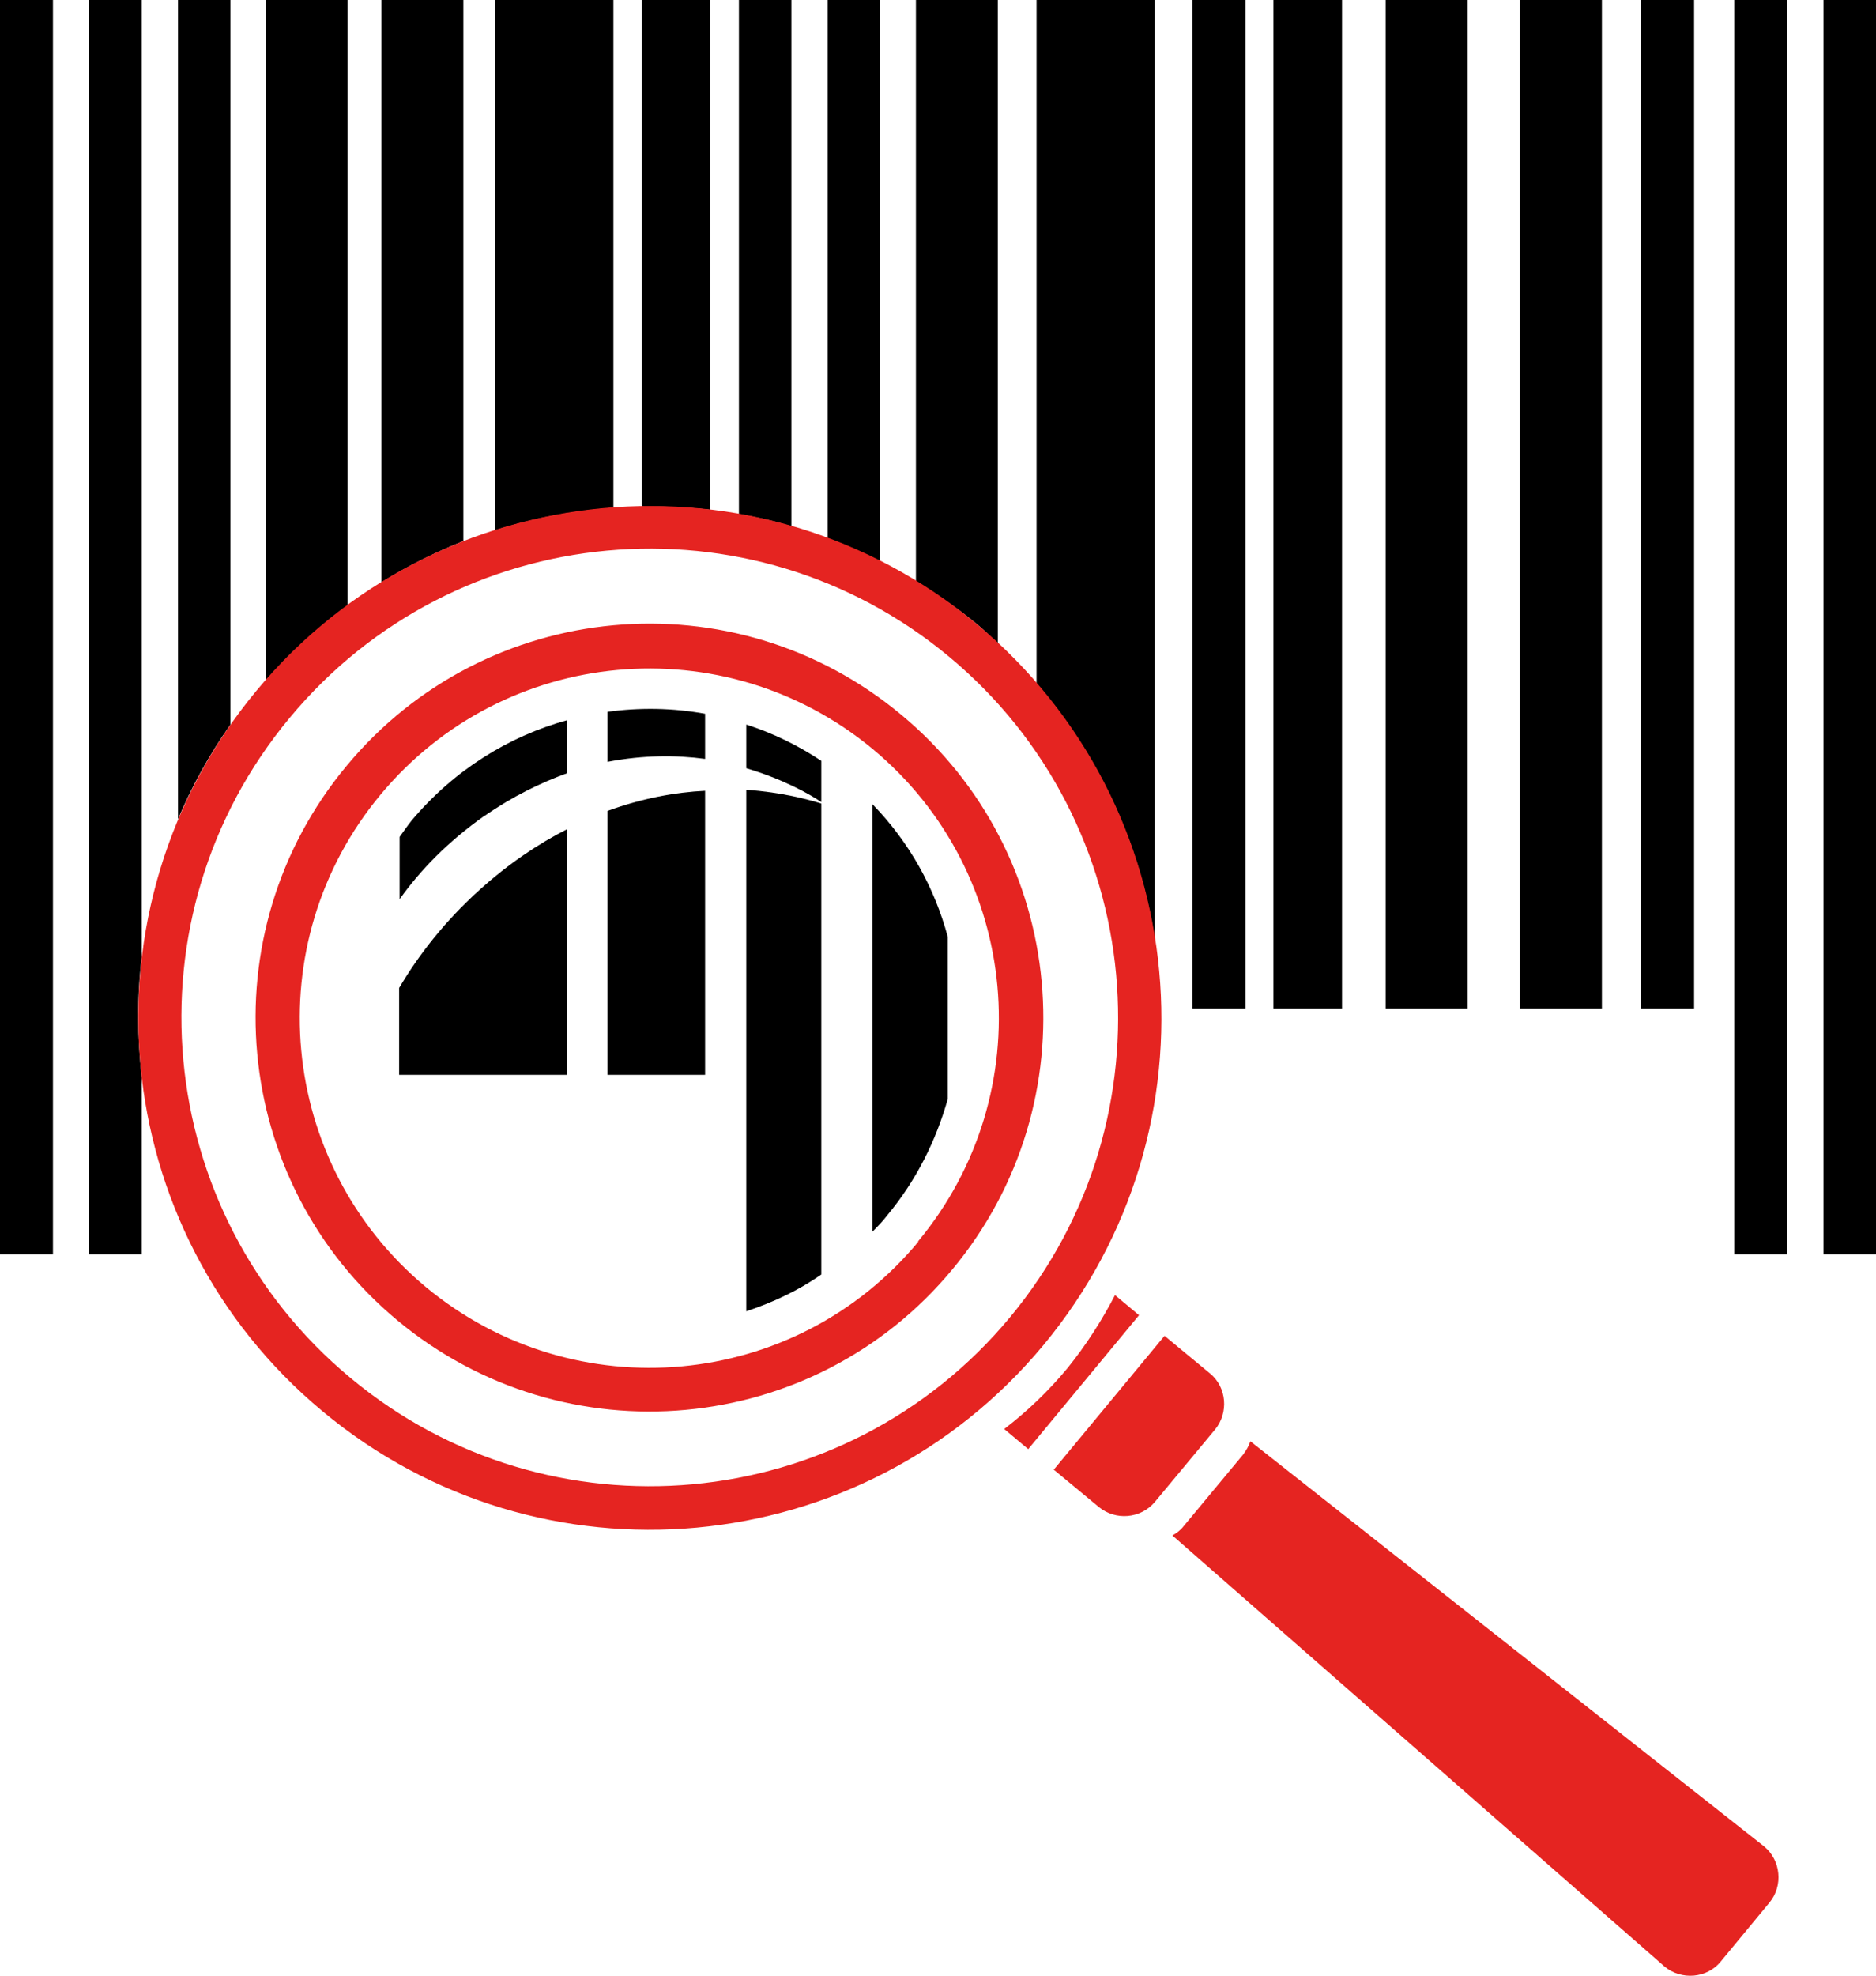 <svg xmlns="http://www.w3.org/2000/svg" id="Ebene_2" data-name="Ebene 2" viewBox="0 0 38.26 40.28"><defs><style>      .cls-1, .cls-2 {        stroke-width: 0px;      }      .cls-2 {        fill: #e52421;      }    </style></defs><g id="Layer_1" data-name="Layer 1"><g><g><path class="cls-1" d="m12.51,10.35V0h-2.41v10.81c.78-.25,1.6-.4,2.41-.46Z"></path><path class="cls-1" d="m4.7,14.76V0h-1.07v16.7c.28-.67.64-1.32,1.07-1.93Z"></path><path class="cls-1" d="m7.09,12.34V0h-1.67v13.87c.51-.58,1.07-1.09,1.67-1.53Z"></path><path class="cls-1" d="m9.45,11.03V0h-1.67v11.87c.53-.33,1.09-.61,1.67-.84Z"></path><path class="cls-1" d="m19.92,12.72c.16.13.29.27.43.4V0h-1.67v11.85c.42.26.84.54,1.24.87Z"></path><path class="cls-1" d="m23.55,19.15V0h-2.41v13.94c1.31,1.51,2.12,3.32,2.41,5.21Z"></path><path class="cls-1" d="m17.95,11.45V0h-1.07v10.98c.37.14.72.29,1.07.47Z"></path><path class="cls-1" d="m16.14,10.73V0h-1.07v10.48c.36.06.72.14,1.07.25Z"></path><path class="cls-1" d="m14.48,10.39V0h-1.39v10.32c.46,0,.93.02,1.39.07Z"></path><rect class="cls-1" x="33.47" width="1.08" height="20.56"></rect><rect class="cls-1" x="31" width="1.67" height="20.56"></rect><rect class="cls-1" x="35.37" width="1.08" height="25.57"></rect><rect class="cls-1" x="37.19" width="1.07" height="25.57"></rect><rect class="cls-1" x="25.97" width="1.4" height="20.56"></rect><rect class="cls-1" x="28.26" width="1.67" height="20.56"></rect><rect class="cls-1" x="24.32" width="1.08" height="20.56"></rect><path class="cls-1" d="m2.89,19.51V0h-1.08v25.57h1.08v-3.6c-.09-.82-.1-1.64,0-2.46Z"></path><rect class="cls-1" width="1.08" height="25.57"></rect></g><path class="cls-2" d="m19.92,12.72c-4.43-3.68-11.01-3.07-14.69,1.36-3.68,4.43-3.08,11.01,1.35,14.69,4.43,3.69,11.02,3.08,14.7-1.35,3.68-4.43,3.07-11.01-1.36-14.7Zm.68,14.13c-3.37,4.06-9.4,4.61-13.45,1.24-4.06-3.37-4.62-9.4-1.24-13.46,3.37-4.06,9.4-4.61,13.45-1.24,4.05,3.37,4.61,9.4,1.24,13.46Z"></path><path class="cls-2" d="m18.38,14.57c-3.41-2.84-8.48-2.37-11.31,1.04-2.84,3.41-2.37,8.48,1.04,11.31,3.41,2.83,8.48,2.37,11.31-1.04,2.84-3.41,2.37-8.48-1.04-11.31Zm.35,10.74c-2.51,3.03-7.01,3.44-10.04.93-3.03-2.52-3.45-7.01-.93-10.04,2.52-3.03,7.01-3.44,10.04-.93,3.03,2.52,3.44,7.01.92,10.04Z"></path><g><path class="cls-2" d="m21.77,27.89c-.39.47-.82.88-1.29,1.24l.49.41,2.26-2.73-.49-.41c-.27.52-.59,1.02-.97,1.49Z"></path><path class="cls-2" d="m21.48,29.95l.93.77c.34.28.85.24,1.14-.1l1.23-1.48c.28-.34.24-.86-.1-1.14l-.93-.77-2.26,2.73Z"></path><path class="cls-2" d="m25.37,29.63l-1.23,1.48c-.06.08-.14.14-.23.19l10.04,8.79c.34.28.86.24,1.14-.1l1-1.21c.28-.34.23-.86-.11-1.14l-10.48-8.26c-.03.09-.08.18-.14.26Z"></path></g><g><path class="cls-1" d="m14.38,16.12c-.6.03-1.28.15-1.99.41v5.38h1.99v-5.8Z"></path><path class="cls-1" d="m15.22,16.11v10.62c.54-.18,1.06-.42,1.53-.75v-9.6c-.26-.08-.8-.23-1.53-.28Z"></path><path class="cls-1" d="m11.57,16.9c-.59.3-1.19.7-1.79,1.24-.72.65-1.25,1.34-1.64,2v1.77h3.43v-5.01Z"></path><path class="cls-1" d="m18.09,24.78c.6-.72,1-1.53,1.24-2.38v-3.3c-.27-1-.78-1.93-1.54-2.71v8.72c.1-.1.21-.21.3-.33Z"></path><path class="cls-1" d="m16.75,16.34v-.83c-.48-.32-1-.57-1.53-.74v.89c.74.22,1.28.52,1.53.69Z"></path><path class="cls-1" d="m9.87,16.64c.59-.41,1.15-.68,1.7-.88v-1.08c-1.2.33-2.31,1.02-3.17,2.04-.09.11-.17.23-.25.34v1.27c.42-.59.98-1.17,1.73-1.7Z"></path><path class="cls-1" d="m14.38,15.47v-.92c-.66-.12-1.33-.13-1.99-.04v1.02c.73-.14,1.4-.14,1.99-.06Z"></path></g></g></g></svg>
